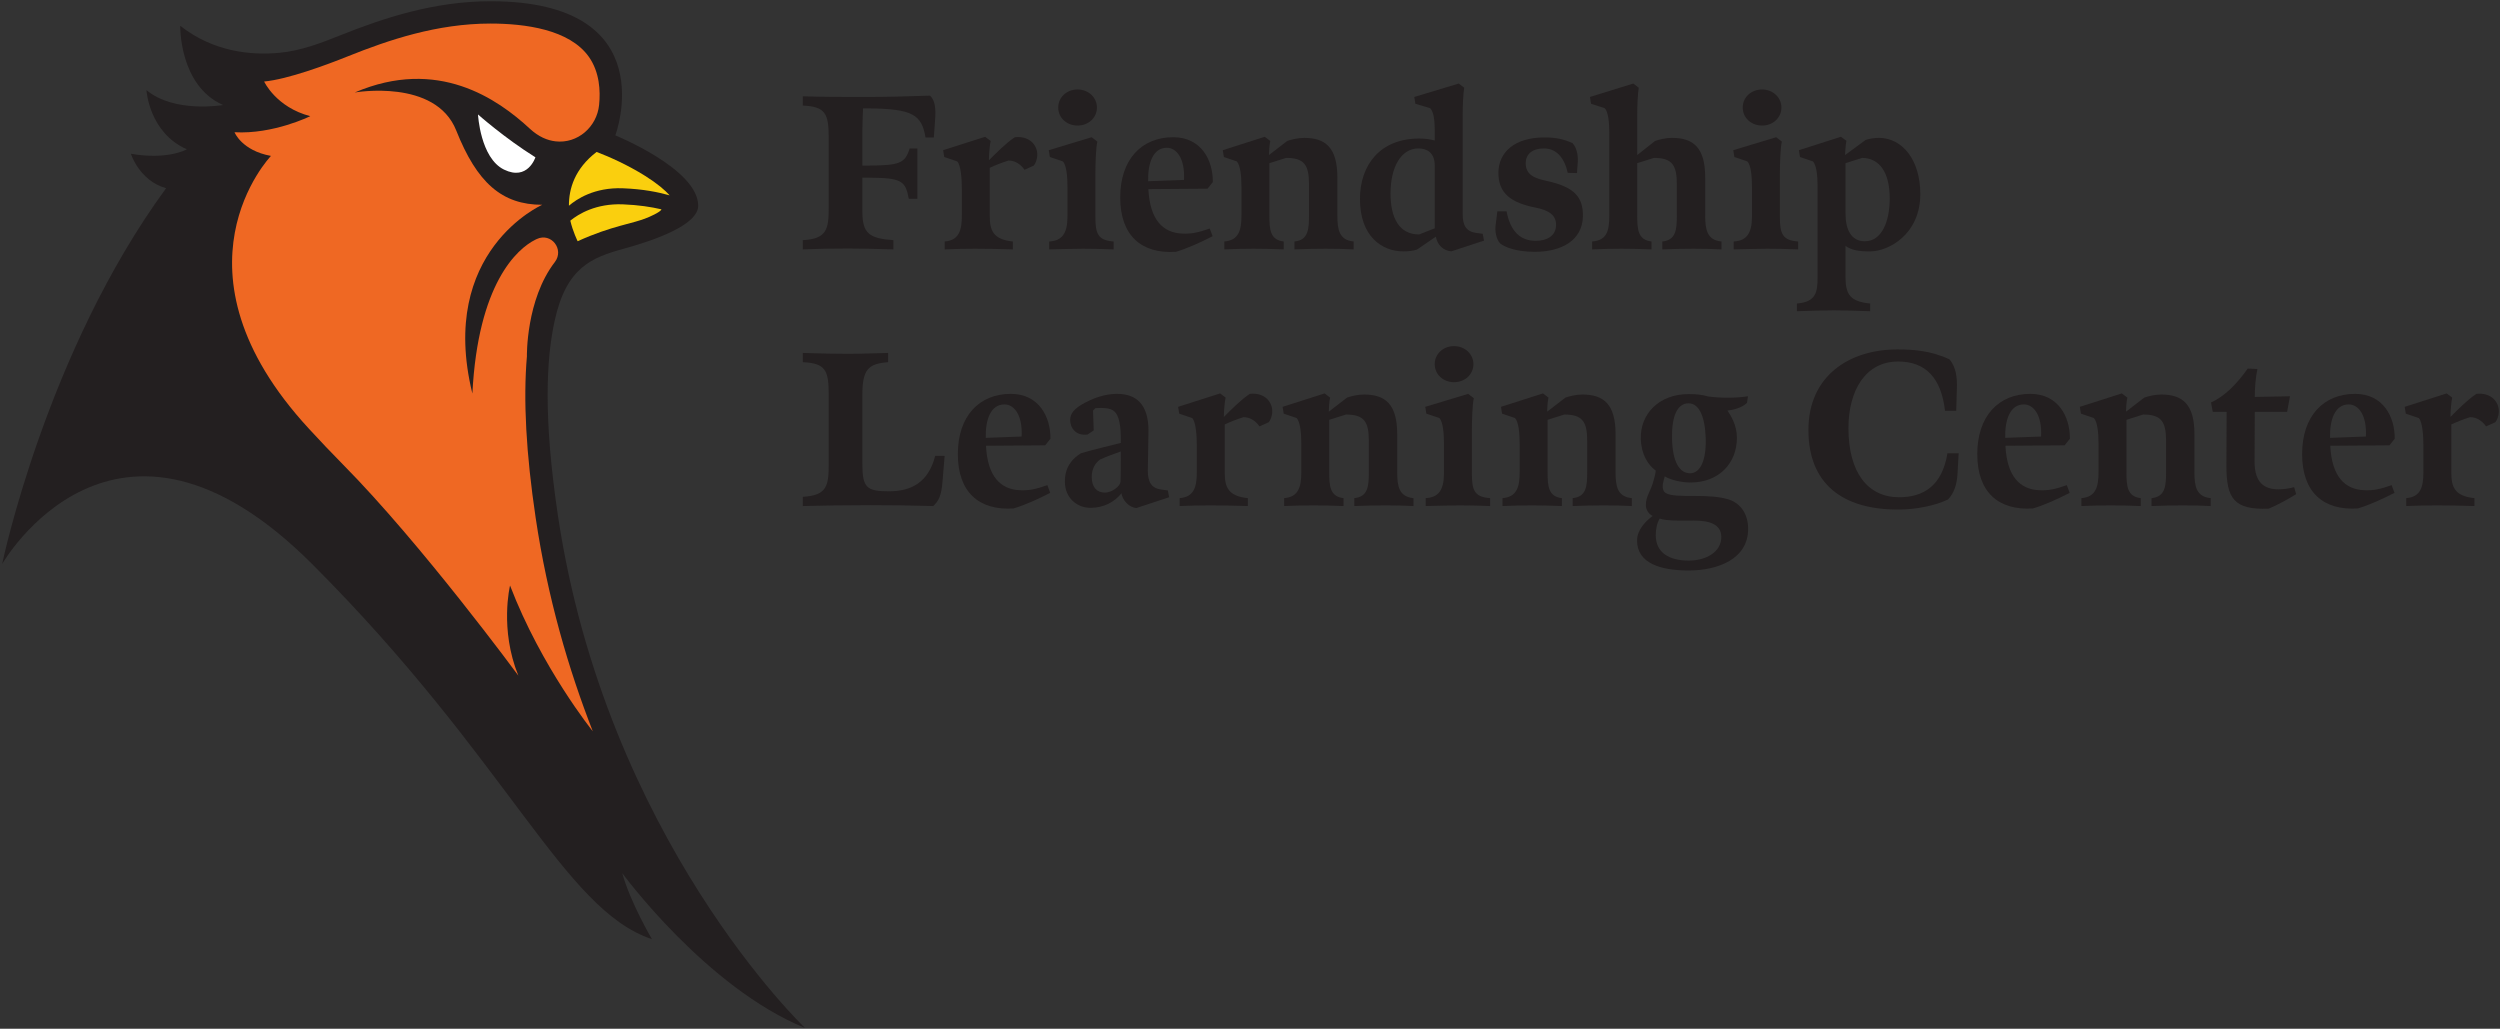 <?xml version="1.0" encoding="UTF-8" standalone="no"?>
<!DOCTYPE svg PUBLIC "-//W3C//DTD SVG 1.1//EN" "http://www.w3.org/Graphics/SVG/1.1/DTD/svg11.dtd">
<svg width="100%" height="100%" viewBox="0 0 418 172" version="1.1" xmlns="http://www.w3.org/2000/svg" xmlns:xlink="http://www.w3.org/1999/xlink" xml:space="preserve" xmlns:serif="http://www.serif.com/" style="fill-rule:evenodd;clip-rule:evenodd;stroke-linejoin:round;stroke-miterlimit:2;">
    <rect x="0" y="0" width="418" height="172" fill="#333333" stroke="none"/>
    <g transform="matrix(0.613,0,0,0.613,-13.745,-17.35)">
        <g>
            <g>
                <path d="M241.97,308.66C241.97,308.66 187.69,256.97 174.56,168.65C170.58,141.87 171.46,126.15 173.69,115.88C176.86,101.23 183.8,98.55 192.61,96.13C201.31,93.74 212.86,89.6 212.86,84.41C212.86,74.39 190.26,65.23 190.26,65.23C190.26,65.23 203.98,28.64 156.21,28.64C140.99,28.64 127.18,33.15 115.13,37.98C109.79,40.12 104.4,42.16 98.68,42.7C90.77,43.45 80.61,42.42 71.58,35.34C71.58,35.34 71.23,51.63 83.27,56.95C83.27,56.95 69.99,59.25 62.37,52.88C62.37,52.88 63.02,64.44 73.38,69.03C73.38,69.03 68.22,72.01 58.12,70.24C58.12,70.24 60.4,77.59 67.73,79.64C35.01,124.31 23.01,182.14 23.01,182.14C23.01,182.14 53.74,128.33 107.55,182.14C161.36,235.95 175.93,276.36 200.25,284.47C200.25,284.47 194.39,274.56 192.14,266.45C192.14,266.45 214.93,297.61 241.98,308.68L241.97,308.66Z" style="fill:rgb(35,31,32);fill-rule:nonzero;"/>
                <path d="M152.8,59.52C152.8,59.52 160.03,65.95 168.46,71.21C168.46,71.21 166.37,77.73 159.89,74.56C153.41,71.38 152.8,59.52 152.8,59.52Z" style="fill:white;fill-rule:nonzero;"/>
                <g>
                    <path d="M192.33,79.66C197.84,79.87 201.95,80.71 205.08,81.59C203.85,80.21 201.79,78.42 198.44,76.31C193.31,73.07 188.01,70.9 187.96,70.88L185.14,69.75C179.16,74.34 177.57,79.82 177.6,84.42C179.64,82.66 184.52,79.35 192.33,79.66Z" style="fill:rgb(250,207,14);fill-rule:nonzero;"/>
                    <path d="M202.84,85.4C200.05,84.75 196.62,84.21 192.33,84.04C184.97,83.75 180.2,86.68 177.98,88.49C178.67,91.46 179.98,94.1 179.98,94.1C189.41,89.81 195.08,89.35 199.05,87.66C199.05,87.66 202.7,86.15 202.83,85.4L202.84,85.4Z" style="fill:rgb(250,207,14);fill-rule:nonzero;"/>
                </g>
            </g>
            <path d="M151.25,135.58C141.76,96.73 170.33,84.16 170.33,84.16C159.29,84.16 152.52,78.13 146.86,63.89C141.2,49.65 119.18,53.53 119.18,53.53C141.84,43.82 158.19,55.31 166.93,63.4C169.33,65.63 171.75,66.61 173.98,66.86C179.96,67.53 185.21,62.94 185.83,56.95C186.23,53.05 185.96,47.98 183.07,43.85C177.79,36.31 165.55,34.73 156.2,34.73C141.58,34.73 128.37,39.23 117.39,43.63C111.52,45.99 100.93,49.93 94.47,50.54C94.47,50.54 97.68,57.54 107.05,59.99C107.05,59.99 96.97,64.98 86.39,64.37C86.39,64.37 88.32,69.36 96.33,70.83C96.33,70.83 66.58,101.83 106.72,145.28C109.62,148.43 112.68,151.67 115.96,154.99C137.39,176.65 163.81,212.59 163.81,212.59C158.63,199.9 161.54,188.01 161.54,188.01C170.11,210.4 184.11,227.77 184.11,227.77C177.49,210.85 171.77,191.31 168.53,169.55C165.91,151.93 165.12,137.39 166.14,125.49C166.14,125.49 165.84,110.08 173.76,99.78C176.4,96.34 172.77,91.66 168.85,93.49C168.72,93.55 168.6,93.61 168.47,93.67C163.46,96.15 152.81,105.64 151.27,135.59L151.25,135.58Z" style="fill:rgb(239,104,35);fill-rule:nonzero;"/>
            <path d="M259.5,57.87L257.82,57.87C257.76,58.71 257.64,63.15 257.64,63.93L257.64,73.47L259.26,73.47C267.78,73.41 269.28,72.87 270.54,68.79L272.64,68.79L272.64,82.53L270.3,82.53C269.4,77.55 268.26,76.83 259.44,76.77L257.64,76.77L257.64,85.95C257.64,91.95 259.44,93.33 266.1,93.81L266.1,96.33C259.32,96.15 258,96.09 253.74,96.09C248.28,96.09 246.48,96.15 241.38,96.33L241.38,93.81C247.98,93.45 248.46,90.81 248.46,84.87L248.46,65.91C248.46,59.25 247.56,57.39 241.38,57.09L241.38,54.57C246.9,54.75 251.88,54.75 258.24,54.75C264,54.75 269.16,54.63 276.06,54.39C277.5,55.59 277.68,58.05 277.5,60.63L277.14,65.79L274.86,65.79C273.84,59.67 271.44,57.99 259.5,57.87Z" style="fill:rgb(35,31,32);fill-rule:nonzero;"/>
            <path d="M280.09,96.33L280.09,94.17C284.11,93.87 284.77,90.93 284.77,87.09L284.77,79.83C284.77,77.25 284.53,73.35 283.51,72.33L279.97,71.13L279.67,69.27L291.13,65.61L292.63,66.75C292.39,67.83 292.15,70.29 292.15,72.03C293.95,70.23 296.83,67.29 299.23,65.73C303.31,65.31 305.35,67.95 305.35,70.47C305.35,71.85 304.81,72.99 304.39,73.47L301.87,74.61C300.67,72.93 299.17,72.09 297.49,72.09C295.75,72.63 293.65,73.47 292.39,74.07L292.39,87.21C292.39,91.05 293.23,93.63 298.69,94.17L298.69,96.33C295.09,96.21 291.37,96.15 288.43,96.15C285.49,96.15 282.67,96.21 280.09,96.33Z" style="fill:rgb(35,31,32);fill-rule:nonzero;"/>
            <path d="M326.18,96.33C322.58,96.21 320.78,96.15 317.84,96.15C314.9,96.15 311.66,96.27 308.6,96.33L308.6,94.17C312.02,93.99 313.58,92.07 313.58,87.45L313.58,79.17C313.58,76.59 313.34,73.35 312.32,72.33L308.78,71.13L308.48,69.27L320.18,65.73L321.74,66.93C321.32,68.49 321.2,73.35 321.2,75.57L321.2,87.45C321.2,92.01 321.86,93.87 326.18,94.17L326.18,96.33ZM321.62,57.63C321.62,60.39 319.34,62.55 316.34,62.55C313.34,62.55 311.06,60.39 311.06,57.63C311.06,54.87 313.34,52.71 316.34,52.71C319.34,52.71 321.62,54.93 321.62,57.63Z" style="fill:rgb(35,31,32);fill-rule:nonzero;"/>
            <path d="M343.15,96.99C333.73,97.59 327.97,92.55 327.97,82.17C327.97,71.79 333.79,65.73 342.43,65.73C350.05,65.73 353.29,71.97 353.23,77.97L351.79,79.77L335.65,79.89C336.07,88.35 339.67,91.77 344.83,92.01C347.35,92.13 349.15,91.77 352.39,90.63L353.17,92.73C349.93,94.41 346.21,96.09 343.15,96.99ZM335.59,77.73L345.37,77.37C345.67,71.43 343.27,68.61 340.69,68.61C336.85,68.61 335.47,72.93 335.59,77.73Z" style="fill:rgb(35,31,32);fill-rule:nonzero;"/>
            <path d="M356.36,96.33L356.36,94.17C360.38,93.87 361.04,90.93 361.04,87.09L361.04,79.29C361.04,76.35 360.74,73.41 359.78,72.33L356.24,71.13L355.94,69.27L367.4,65.61L368.9,66.75C368.66,67.83 368.54,69.69 368.54,70.59L373.52,66.75C374.54,66.39 376.4,65.91 378.14,65.91C383.96,65.91 387.2,68.55 387.2,76.71L387.2,87.15C387.2,90.99 387.74,93.81 391.64,94.17L391.64,96.33C389.3,96.21 386.96,96.15 384.02,96.15C381.08,96.15 378.56,96.21 375.5,96.33L375.5,94.17C379.28,93.81 379.46,90.81 379.46,87.03L379.46,78.51C379.46,73.29 378.14,71.37 373.22,71.37L368.66,72.81L368.66,87.03C368.66,90.87 368.84,93.75 372.56,94.17L372.56,96.33C369.08,96.21 367.34,96.15 364.4,96.15C361.46,96.15 359.24,96.21 356.36,96.33Z" style="fill:rgb(35,31,32);fill-rule:nonzero;"/>
            <path d="M393.36,82.59C393.36,73.35 398.82,66.09 409.5,66.09C411,66.09 412.5,66.27 413.76,66.63L413.76,63.93C413.76,61.35 413.52,58.83 412.5,57.81L408.48,56.61L408.18,54.75L420.3,51.09L421.8,52.23C421.5,53.79 421.38,57.51 421.38,59.73L421.38,86.73C421.38,89.85 422.4,91.47 425.04,91.83L426.84,92.07L427.2,93.93L418.26,96.87C416.04,96.63 414.48,95.13 414.06,92.85L408.9,96.39C407.7,96.75 406.5,96.87 405.18,96.87C399.3,96.87 393.36,92.73 393.36,82.59ZM413.76,90.57L413.76,73.47C413.76,69.87 411.54,68.79 409.32,68.79C404.52,68.79 401.7,73.95 401.7,81.09C401.7,87.63 403.98,92.25 409.5,92.25L413.76,90.57Z" style="fill:rgb(35,31,32);fill-rule:nonzero;"/>
            <path d="M441.03,96.99C435.87,96.99 432.81,95.67 431.61,94.71C430.47,93.51 430.17,91.29 430.35,89.85L430.83,85.95L433.35,85.95C434.43,91.59 437.25,93.99 441.33,93.99C444.33,93.99 446.79,92.67 446.85,89.73C446.91,86.97 444.87,85.65 441.27,84.93C434.55,83.61 431.01,81.03 431.13,75.21C431.25,69.93 435.39,65.79 443.67,65.79C446.91,65.79 448.95,66.27 451.35,67.35C452.85,69.03 452.79,71.49 452.79,72.27L452.55,75.51L450.03,75.45C449.13,71.31 446.91,68.79 443.55,68.79C440.37,68.79 438.63,70.35 438.57,72.69C438.51,76.11 441.15,76.95 444.33,77.67C451.95,79.29 454.29,82.17 454.17,87.39C453.99,93.93 448.29,96.99 441.03,96.99Z" style="fill:rgb(35,31,32);fill-rule:nonzero;"/>
            <path d="M473.85,66.75C474.87,66.39 476.73,65.91 478.47,65.91C484.29,65.91 487.53,68.55 487.53,76.71L487.53,87.15C487.53,90.99 488.07,93.81 491.97,94.17L491.97,96.33C489.63,96.21 487.29,96.15 484.35,96.15C481.41,96.15 478.89,96.21 475.83,96.33L475.83,94.17C479.61,93.81 479.79,90.81 479.79,87.03L479.79,78.51C479.79,73.29 478.47,71.37 473.55,71.37L468.99,72.81L468.99,87.03C468.99,90.87 469.17,93.75 472.89,94.17L472.89,96.33C469.41,96.21 467.67,96.15 464.73,96.15C461.79,96.15 459.57,96.21 456.69,96.33L456.69,94.17C460.71,93.87 461.37,91.29 461.37,87.09L461.37,64.53C461.37,61.95 461.13,58.83 460.11,57.81L456.39,56.61L456.09,54.75L467.91,51.09L469.41,52.23C469.11,53.79 468.99,57.51 468.99,59.73L468.99,70.59L473.85,66.75Z" style="fill:rgb(35,31,32);fill-rule:nonzero;"/>
            <path d="M512.88,96.33C509.28,96.21 507.48,96.15 504.54,96.15C501.6,96.15 498.36,96.27 495.3,96.33L495.3,94.17C498.72,93.99 500.28,92.07 500.28,87.45L500.28,79.17C500.28,76.59 500.04,73.35 499.02,72.33L495.48,71.13L495.18,69.27L506.88,65.73L508.44,66.93C508.02,68.49 507.9,73.35 507.9,75.57L507.9,87.45C507.9,92.01 508.56,93.87 512.88,94.17L512.88,96.33ZM508.32,57.63C508.32,60.39 506.04,62.55 503.04,62.55C500.04,62.55 497.76,60.39 497.76,57.63C497.76,54.87 500.04,52.71 503.04,52.71C506.04,52.71 508.32,54.93 508.32,57.63Z" style="fill:rgb(35,31,32);fill-rule:nonzero;"/>
            <path d="M512.54,111.09C517.82,110.67 518.18,107.91 518.18,103.89L518.18,79.11C518.18,76.23 517.88,73.35 516.92,72.33L513.38,71.13L513.08,69.27L524.54,65.61L526.04,66.69C525.8,67.83 525.68,70.47 525.68,70.59L531.32,66.45C532.34,66.15 533.6,65.91 534.92,65.91C541.28,65.91 546.2,71.91 546.2,81.21C546.2,92.25 537.56,96.81 532.64,96.87C529.58,96.93 527.3,96.51 525.8,95.37L525.8,103.83C525.8,108.69 527.12,110.55 532.52,111.09L532.52,113.19C528.98,113.07 525.62,112.95 522.68,112.95C519.74,112.95 516.14,113.07 512.54,113.19L512.54,111.09ZM537.86,82.41C537.86,75.39 535.1,71.43 530.36,71.37L525.8,72.81L525.8,86.55C525.8,90.87 527.3,94.11 531.08,94.11C535.7,94.11 537.86,88.71 537.86,82.41Z" style="fill:rgb(35,31,32);fill-rule:nonzero;"/>
            <path d="M241.38,163.81C247.98,163.45 248.46,160.81 248.46,154.87L248.46,135.91C248.46,129.25 247.56,127.39 241.38,127.09L241.38,124.57C247.74,124.75 249.54,124.81 253.68,124.81C257.82,124.81 261.24,124.63 264.66,124.57L264.66,127.09C259.26,127.51 257.64,129.01 257.64,136.03L257.64,154.87C257.64,161.35 258.84,162.31 264.9,162.31C270.96,162.31 275.64,159.91 277.5,152.65L280.08,152.65L279.48,159.85C279.18,163.57 278.4,165.01 276.96,166.33C270.3,166.15 265.74,166.09 259.8,166.09C252.66,166.09 245.94,166.21 241.38,166.33L241.38,163.81Z" style="fill:rgb(35,31,32);fill-rule:nonzero;"/>
            <path d="M298.86,166.99C289.44,167.59 283.68,162.55 283.68,152.17C283.68,141.79 289.5,135.73 298.14,135.73C305.76,135.73 309,141.97 308.94,147.97L307.5,149.77L291.36,149.89C291.78,158.35 295.38,161.77 300.54,162.01C303.06,162.13 304.86,161.77 308.1,160.63L308.88,162.73C305.64,164.41 301.92,166.09 298.86,166.99ZM291.3,147.73L301.08,147.37C301.38,141.43 298.98,138.61 296.4,138.61C292.56,138.61 291.18,142.93 291.3,147.73Z" style="fill:rgb(35,31,32);fill-rule:nonzero;"/>
            <path d="M332.38,166.87C330.28,166.69 328.6,164.71 328.3,162.85C326.32,165.37 323.32,166.75 320.2,166.81C316.24,166.99 312.88,164.11 312.88,159.73C312.82,155.83 314.8,153.43 317.26,151.93C320.86,150.85 324.52,150.07 328.12,149.11C328.24,144.19 327.58,141.55 326.32,140.47C325.18,139.51 323.2,139.51 321.22,139.63L320.56,140.29L320.74,145.69L319.06,146.83C315.76,147.25 314.32,144.91 314.32,142.87C314.32,140.47 316.42,139.03 319.72,137.47C322.24,136.33 324.76,135.73 327.1,135.73C332.44,135.73 335.68,138.67 335.68,145.81C335.68,148.93 335.5,153.67 335.5,156.67C335.5,159.85 336.52,161.47 339.16,161.83L340.96,162.07L341.32,163.93L332.38,166.87ZM323.86,162.67C325.54,162.67 328.06,160.99 328.06,159.55C328.12,157.69 328.12,155.35 328.12,151.45C326.32,152.11 324.34,152.77 322.54,153.61C321.34,154.39 320.14,156.07 320.2,158.53C320.26,161.29 321.64,162.67 323.86,162.67Z" style="fill:rgb(35,31,32);fill-rule:nonzero;"/>
            <path d="M344.18,166.33L344.18,164.17C348.2,163.87 348.86,160.93 348.86,157.09L348.86,149.83C348.86,147.25 348.62,143.35 347.6,142.33L344.06,141.13L343.76,139.27L355.22,135.61L356.72,136.75C356.48,137.83 356.24,140.29 356.24,142.03C358.04,140.23 360.92,137.29 363.32,135.73C367.4,135.31 369.44,137.95 369.44,140.47C369.44,141.85 368.9,142.99 368.48,143.47L365.96,144.61C364.76,142.93 363.26,142.09 361.58,142.09C359.84,142.63 357.74,143.47 356.48,144.07L356.48,157.21C356.48,161.05 357.32,163.63 362.78,164.17L362.78,166.33C359.18,166.21 355.46,166.15 352.52,166.15C349.58,166.15 346.76,166.21 344.18,166.33Z" style="fill:rgb(35,31,32);fill-rule:nonzero;"/>
            <path d="M372.68,166.33L372.68,164.17C376.7,163.87 377.36,160.93 377.36,157.09L377.36,149.29C377.36,146.35 377.06,143.41 376.1,142.33L372.56,141.13L372.26,139.27L383.72,135.61L385.22,136.75C384.98,137.83 384.86,139.69 384.86,140.59L389.84,136.75C390.86,136.39 392.72,135.91 394.46,135.91C400.28,135.91 403.52,138.55 403.52,146.71L403.52,157.15C403.52,160.99 404.06,163.81 407.96,164.17L407.96,166.33C405.62,166.21 403.28,166.15 400.34,166.15C397.4,166.15 394.88,166.21 391.82,166.33L391.82,164.17C395.6,163.81 395.78,160.81 395.78,157.03L395.78,148.51C395.78,143.29 394.46,141.37 389.54,141.37L384.98,142.81L384.98,157.03C384.98,160.87 385.16,163.75 388.88,164.17L388.88,166.33C385.4,166.21 383.66,166.15 380.72,166.15C377.78,166.15 375.56,166.21 372.68,166.33Z" style="fill:rgb(35,31,32);fill-rule:nonzero;"/>
            <path d="M428.87,166.33C425.27,166.21 423.47,166.15 420.53,166.15C417.59,166.15 414.35,166.27 411.29,166.33L411.29,164.17C414.71,163.99 416.27,162.07 416.27,157.45L416.27,149.17C416.27,146.59 416.03,143.35 415.01,142.33L411.47,141.13L411.17,139.27L422.87,135.73L424.43,136.93C424.01,138.49 423.89,143.35 423.89,145.57L423.89,157.45C423.89,162.01 424.55,163.87 428.87,164.17L428.87,166.33ZM424.31,127.63C424.31,130.39 422.03,132.55 419.03,132.55C416.03,132.55 413.75,130.39 413.75,127.63C413.75,124.87 416.03,122.71 419.03,122.71C422.03,122.71 424.31,124.93 424.31,127.63Z" style="fill:rgb(35,31,32);fill-rule:nonzero;"/>
            <path d="M432.24,166.33L432.24,164.17C436.26,163.87 436.92,160.93 436.92,157.09L436.92,149.29C436.92,146.35 436.62,143.41 435.66,142.33L432.12,141.13L431.82,139.27L443.28,135.61L444.78,136.75C444.54,137.83 444.42,139.69 444.42,140.59L449.4,136.75C450.42,136.39 452.28,135.91 454.02,135.91C459.84,135.91 463.08,138.55 463.08,146.71L463.08,157.15C463.08,160.99 463.62,163.81 467.52,164.17L467.52,166.33C465.18,166.21 462.84,166.15 459.9,166.15C456.96,166.15 454.44,166.21 451.38,166.33L451.38,164.17C455.16,163.81 455.34,160.81 455.34,157.03L455.34,148.51C455.34,143.29 454.02,141.37 449.1,141.37L444.54,142.81L444.54,157.03C444.54,160.87 444.72,163.75 448.44,164.17L448.44,166.33C444.96,166.21 443.22,166.15 440.28,166.15C437.34,166.15 435.12,166.21 432.24,166.33Z" style="fill:rgb(35,31,32);fill-rule:nonzero;"/>
            <path d="M468.94,175.75C468.94,172.75 471.4,170.35 473.2,169.03C472.36,168.67 471.34,167.53 471.34,166.09C471.34,163.45 472.66,162.61 473.56,158.95C473.74,158.23 473.98,157.45 474.04,156.67C471.94,155.11 470.08,152.29 469.96,147.97C469.78,141.37 474.76,135.79 483.04,135.79C485.2,135.79 486.76,135.97 488.38,136.45C492.1,136.93 496.06,136.87 499.18,136.39L498.94,138.19C497.5,139.57 495.16,140.11 493.6,140.29C494.44,141.55 496.18,144.19 496.18,147.67C496.18,154.69 491.26,159.91 483.52,159.91C480.46,159.91 477.58,158.95 476.5,158.23C476.38,158.71 476.14,159.43 476.02,160.09C475.78,161.41 476.08,162.31 476.68,162.73C478,163.63 481.36,163.57 484.12,163.57C488.92,163.57 491.38,163.81 493.72,164.47C496.66,165.31 499.24,167.95 499.24,172.57C499.24,180.73 491.08,183.91 482.98,183.91C475.48,183.91 468.94,181.99 468.94,175.75ZM474.04,174.25C474.04,179.11 477.76,181.21 483.04,181.21C487.66,181.21 491.92,178.93 491.92,174.79C491.92,171.13 488.38,170.29 484.42,170.29C481.78,170.29 476.98,170.47 475.12,169.75C474.4,170.89 474.04,172.63 474.04,174.25ZM487.66,147.61C487.42,141.61 485.74,138.31 482.98,138.31C479.86,138.31 478.36,141.97 478.48,147.85C478.6,154.51 480.64,157.39 483.4,157.39C486.16,157.39 487.9,153.91 487.66,147.61Z" style="fill:rgb(35,31,32);fill-rule:nonzero;"/>
            <path d="M540.1,167.29C525.04,167.29 515.68,160.33 515.68,145.57C515.68,130.81 526.84,123.61 539.98,123.61C544.06,123.61 549.04,123.91 554.14,126.31C556.06,128.53 556.24,131.53 556.18,134.05L556,140.35L552.94,140.35C551.92,131.47 547.72,126.91 540.16,126.91C531.22,126.91 526.6,134.83 526.6,145.09C526.6,157.27 531.94,163.93 540.4,163.93C547,163.93 552.16,160.87 553.6,151.93L556.66,151.93L556.36,157.39C556.18,160.63 555.34,162.85 553.78,164.53C550.3,166.21 545.14,167.29 540.1,167.29Z" style="fill:rgb(35,31,32);fill-rule:nonzero;"/>
            <path d="M576.92,166.99C567.5,167.59 561.74,162.55 561.74,152.17C561.74,141.79 567.56,135.73 576.2,135.73C583.82,135.73 587.06,141.97 587,147.97L585.56,149.77L569.42,149.89C569.84,158.35 573.44,161.77 578.6,162.01C581.12,162.13 582.92,161.77 586.16,160.63L586.94,162.73C583.7,164.41 579.98,166.09 576.92,166.99ZM569.36,147.73L579.14,147.37C579.44,141.43 577.04,138.61 574.46,138.61C570.62,138.61 569.24,142.93 569.36,147.73Z" style="fill:rgb(35,31,32);fill-rule:nonzero;"/>
            <path d="M590.13,166.33L590.13,164.17C594.15,163.87 594.81,160.93 594.81,157.09L594.81,149.29C594.81,146.35 594.51,143.41 593.55,142.33L590.01,141.13L589.71,139.27L601.17,135.61L602.67,136.75C602.43,137.83 602.31,139.69 602.31,140.59L607.29,136.75C608.31,136.39 610.17,135.91 611.91,135.91C617.73,135.91 620.97,138.55 620.97,146.71L620.97,157.15C620.97,160.99 621.51,163.81 625.41,164.17L625.41,166.33C623.07,166.21 620.73,166.15 617.79,166.15C614.85,166.15 612.33,166.21 609.27,166.33L609.27,164.17C613.05,163.81 613.23,160.81 613.23,157.03L613.23,148.51C613.23,143.29 611.91,141.37 606.99,141.37L602.43,142.81L602.43,157.03C602.43,160.87 602.61,163.75 606.33,164.17L606.33,166.33C602.85,166.21 601.11,166.15 598.17,166.15C595.23,166.15 593.01,166.21 590.13,166.33Z" style="fill:rgb(35,31,32);fill-rule:nonzero;"/>
            <path d="M629.69,155.29C629.69,152.29 629.75,143.11 629.75,140.65L625.97,140.65L625.49,138.07C629.21,136.45 632.63,132.91 635.51,128.83L638.15,128.95C637.67,131.11 637.43,134.17 637.43,136.57L647.03,136.39L646.25,140.65L637.43,140.65C637.43,143.05 637.37,151.39 637.37,154.21C637.37,160.03 640.07,161.77 643.91,161.77C645.17,161.77 646.73,161.59 648.17,161.17L648.71,163.09C646.49,164.47 643.79,165.97 641.21,167.05C631.73,167.41 629.69,164.29 629.69,155.29Z" style="fill:rgb(35,31,32);fill-rule:nonzero;"/>
            <path d="M665.52,166.99C656.1,167.59 650.34,162.55 650.34,152.17C650.34,141.79 656.16,135.73 664.8,135.73C672.42,135.73 675.66,141.97 675.6,147.97L674.16,149.77L658.02,149.89C658.44,158.35 662.04,161.77 667.2,162.01C669.72,162.13 671.52,161.77 674.76,160.63L675.54,162.73C672.3,164.41 668.58,166.09 665.52,166.99ZM657.96,147.73L667.74,147.37C668.04,141.43 665.64,138.61 663.06,138.61C659.22,138.61 657.84,142.93 657.96,147.73Z" style="fill:rgb(35,31,32);fill-rule:nonzero;"/>
            <path d="M678.74,166.33L678.74,164.17C682.76,163.87 683.42,160.93 683.42,157.09L683.42,149.83C683.42,147.25 683.18,143.35 682.16,142.33L678.62,141.13L678.32,139.27L689.78,135.61L691.28,136.75C691.04,137.83 690.8,140.29 690.8,142.03C692.6,140.23 695.48,137.29 697.88,135.73C701.96,135.31 704,137.95 704,140.47C704,141.85 703.46,142.99 703.04,143.47L700.52,144.61C699.32,142.93 697.82,142.09 696.14,142.09C694.4,142.63 692.3,143.47 691.04,144.07L691.04,157.21C691.04,161.05 691.88,163.63 697.34,164.17L697.34,166.33C693.74,166.21 690.02,166.15 687.08,166.15C684.14,166.15 681.32,166.21 678.74,166.33Z" style="fill:rgb(35,31,32);fill-rule:nonzero;"/>
        </g>
    </g>
</svg>
